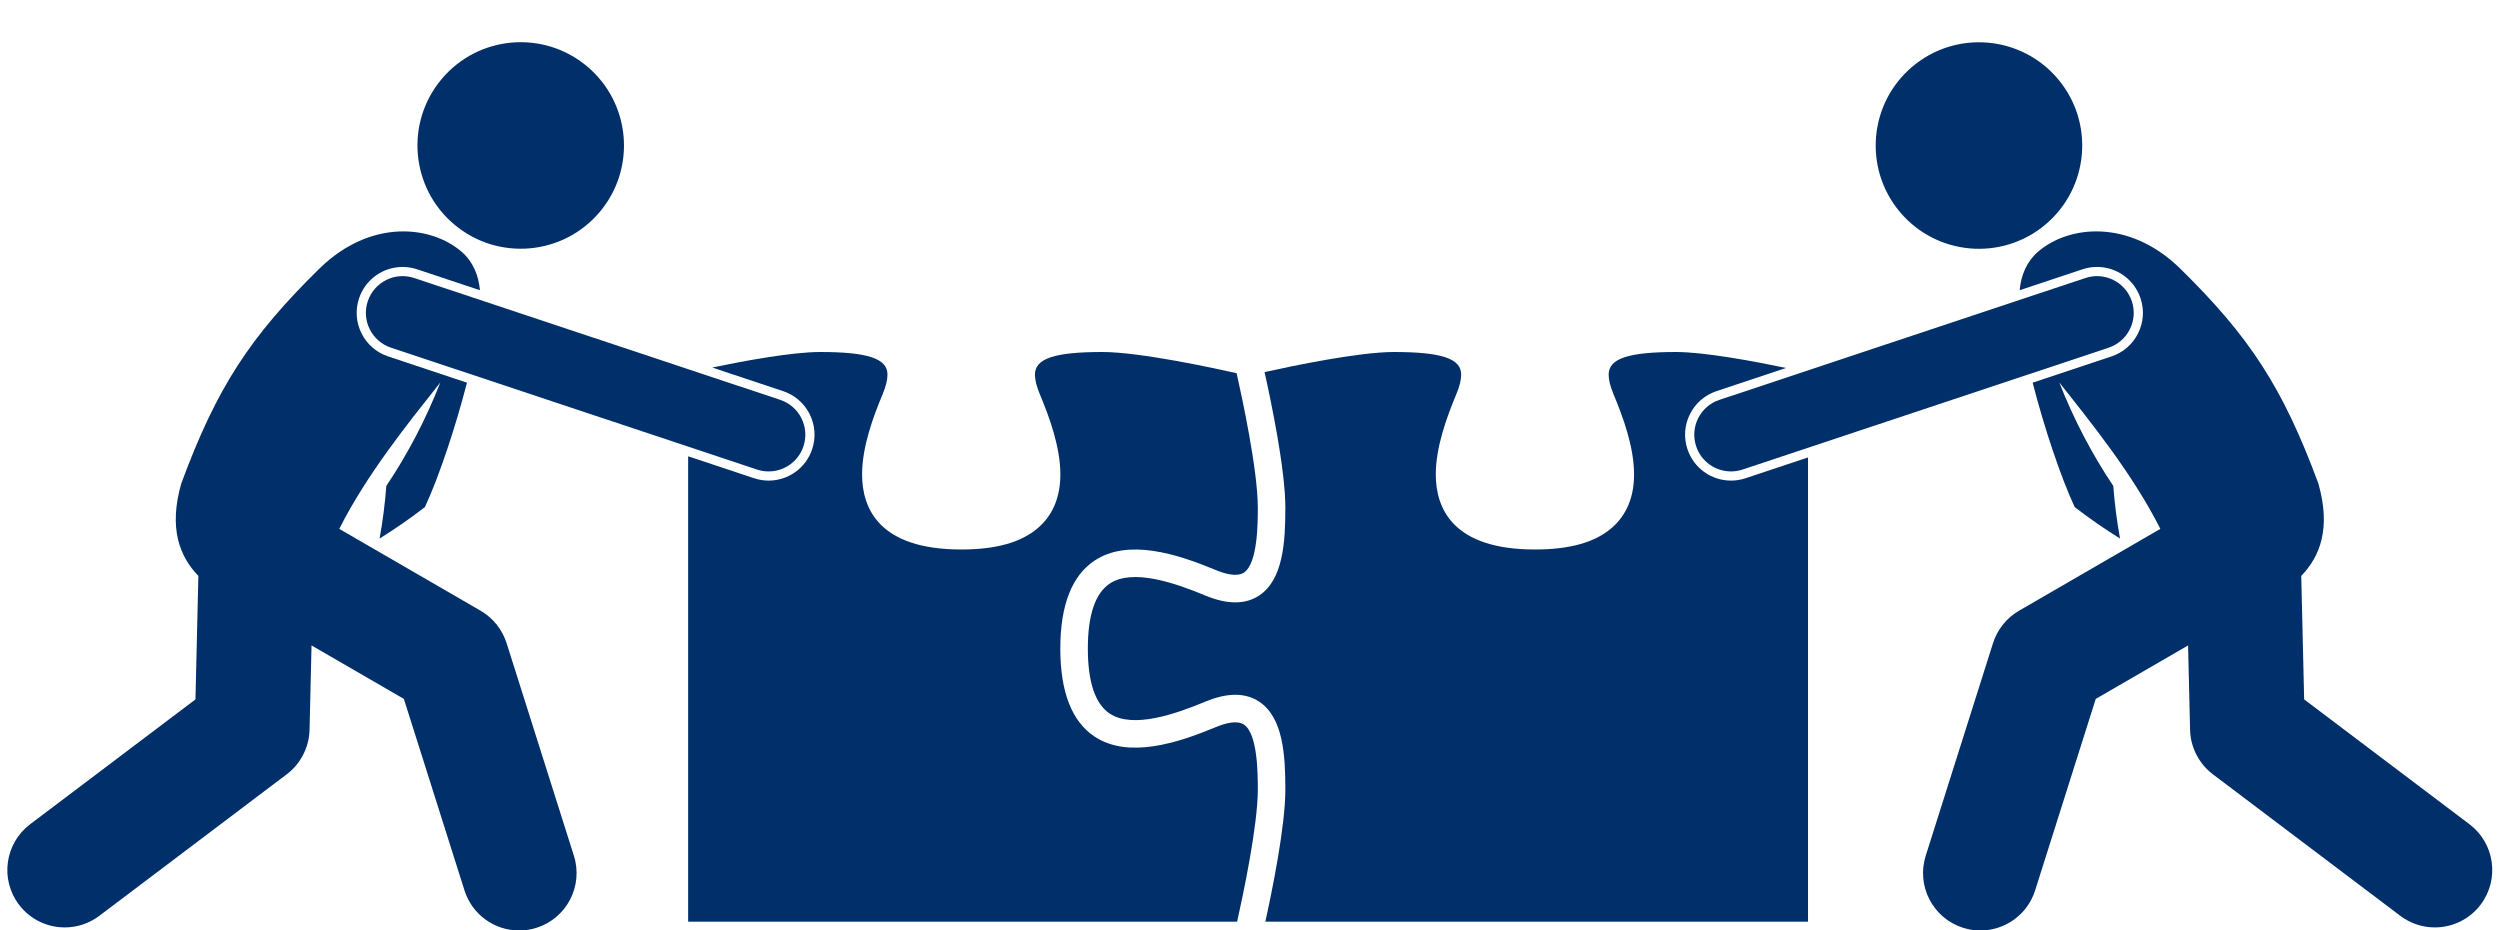 <?xml version="1.0" encoding="UTF-8" standalone="no"?><svg xmlns="http://www.w3.org/2000/svg" xmlns:xlink="http://www.w3.org/1999/xlink" fill="#002f69" height="202.7" preserveAspectRatio="xMidYMid meet" version="1" viewBox="-1.6 -9.2 544.6 202.7" width="544.6" zoomAndPan="magnify"><g id="change1_1"><ellipse cx="111.835" cy="22.494" fill="inherit" rx="22.493" ry="22.496" transform="rotate(-49.977 111.829 22.493)"/><path d="M12.51,192.829c2.624,0,5.268-0.823,7.523-2.525l40.832-30.834c3.028-2.287,4.875-5.888,4.965-9.681l0.433-18.389 l20.116,11.651l13.204,41.716c1.686,5.327,6.609,8.732,11.916,8.732c1.249,0,2.52-0.189,3.773-0.586 c6.581-2.084,10.229-9.109,8.146-15.689l-14.666-46.335c-0.936-2.951-2.976-5.494-5.654-7.045l-30.793-17.834 C78.298,94.115,87.31,82.97,94.323,74.112c-3.104,7.922-7.036,15.488-11.766,22.549c-0.281,3.768-0.766,7.593-1.468,11.456 c3.36-2.091,6.654-4.371,9.871-6.847c3.039-6.525,6.664-17.363,9.162-27.11l-17.178-5.718c-2.532-0.844-4.588-2.623-5.784-5.012 c-1.196-2.388-1.39-5.1-0.546-7.634c1.363-4.093,5.178-6.844,9.488-6.844c1.072,0,2.137,0.173,3.162,0.514l13.687,4.556 c-0.294-3.291-1.549-6.261-3.969-8.358c-6.648-5.763-19.781-7.231-30.9,3.546c-15.2,14.908-22.449,25.954-30.2,46.933 c-2.76,9.677-0.402,15.849,3.73,20.11l-0.633,26.907L4.967,170.352c-5.509,4.16-6.602,12-2.442,17.509 C4.983,191.115,8.724,192.829,12.51,192.829z" fill="inherit"/><path d="M278.401,101.356c0,7.437-0.441,15.666-5.693,19.165c-3.006,2.004-6.965,2.001-11.771-0.005 c-6.524-2.713-15.775-5.933-20.807-2.575c-3.154,2.104-4.754,6.864-4.754,14.148c0,7.284,1.6,12.045,4.754,14.147 c5.033,3.357,14.285,0.137,20.803-2.576c4.811-2.006,8.77-2.009,11.775-0.006c5.252,3.5,5.693,11.73,5.693,19.167 c0,7.967-2.885,22.064-4.359,28.756h118.217V90.449l-13.618,4.534c-1.029,0.339-2.091,0.512-3.16,0.512 c-4.314,0-8.125-2.752-9.486-6.844c-0.846-2.534-0.651-5.244,0.545-7.635c1.194-2.388,3.25-4.168,5.785-5.012l15.159-5.046 c-7.085-1.48-17.792-3.477-23.98-3.477c-10.42,0-14.672,1.427-14.672,4.92c0,1.147,0.354,2.573,1.047,4.238 c2.088,5.007,4.488,11.521,4.488,17.504c0,5.004-1.672,8.956-4.967,11.747c-3.669,3.104-9.107,4.612-16.629,4.612 c-17.852,0-21.596-8.896-21.596-16.359c0-5.976,2.396-12.495,4.484-17.504c0.695-1.665,1.047-3.091,1.047-4.238 c0-3.494-4.25-4.92-14.668-4.92c-7.594,0-22.01,3.011-28.162,4.375C275.288,78.188,278.401,93.081,278.401,101.356z" fill="inherit"/><path d="M174.776,81.019c1.196,2.389,1.39,5.1,0.546,7.634c-1.361,4.091-5.175,6.842-9.488,6.842c-1.068,0-2.131-0.171-3.155-0.513 l-14.373-4.785v101.379h119.588c1.291-5.768,4.506-20.906,4.506-28.756c0-3.326,0-12.161-3.019-14.173 c-1.533-1.023-4.184-0.264-6.141,0.552c-8.451,3.518-19.096,6.927-26.439,2.029c-4.926-3.286-7.424-9.726-7.424-19.14 c0-9.414,2.498-15.855,7.424-19.14c7.342-4.897,17.986-1.491,26.441,2.027c1.955,0.814,4.605,1.573,6.139,0.551 c3.019-2.012,3.019-10.846,3.019-14.172c0-8.09-3.41-23.91-4.617-29.253c-5.343-1.207-21.172-4.621-29.256-4.621 c-10.422,0-14.672,1.427-14.672,4.92c0,1.147,0.352,2.573,1.047,4.238c2.088,5.007,4.488,11.521,4.488,17.504 c0,5.004-1.672,8.956-4.969,11.747c-3.668,3.104-9.106,4.612-16.625,4.612c-17.852,0-21.6-8.896-21.6-16.359 c0-5.976,2.398-12.495,4.486-17.504c0.693-1.665,1.047-3.091,1.047-4.238c0-3.494-4.249-4.92-14.665-4.92 c-6.058,0-16.441,1.912-23.524,3.38l15.452,5.144C171.527,76.85,173.58,78.629,174.776,81.019z" fill="inherit"/><path d="M88.631,51.364c-4.192-1.396-8.722,0.87-10.118,5.063c-1.396,4.192,0.873,8.72,5.064,10.116l79.73,26.542 c0.838,0.278,1.69,0.411,2.525,0.411c3.352,0,6.475-2.121,7.59-5.475c1.396-4.192-0.87-8.722-5.064-10.118L88.631,51.364z" fill="inherit"/><ellipse cx="429.482" cy="22.494" fill="inherit" rx="22.495" ry="22.493" transform="rotate(-40.022 429.504 22.478)"/><path d="M455.212,48.949c4.313,0,8.125,2.752,9.486,6.845c0.845,2.533,0.65,5.244-0.545,7.634c-1.195,2.389-3.25,4.168-5.785,5.012 l-17.176,5.718c2.499,9.747,6.124,20.586,9.162,27.111c3.218,2.476,6.512,4.756,9.872,6.847c-0.702-3.862-1.187-7.688-1.468-11.456 c-4.729-7.062-8.662-14.627-11.766-22.549c7.013,8.859,16.024,20.004,22.018,31.898l-30.795,17.835 c-2.679,1.55-4.719,4.094-5.654,7.045l-14.666,46.331c-2.082,6.582,1.563,13.606,8.145,15.691c1.255,0.397,2.526,0.586,3.775,0.586 c5.307,0,10.229-3.404,11.914-8.731l13.206-41.717l20.116-11.65l0.433,18.389c0.089,3.795,1.934,7.394,4.964,9.682l40.832,30.832 c2.256,1.704,4.9,2.526,7.523,2.526c3.786,0.001,7.526-1.713,9.984-4.968c4.161-5.508,3.066-13.347-2.442-17.508l-36.011-27.194 l-0.633-26.904c4.133-4.262,6.492-10.434,3.731-20.112c-7.751-20.979-15-32.025-30.2-46.933 c-11.119-10.777-24.252-9.309-30.9-3.546c-2.42,2.097-3.676,5.067-3.969,8.357l13.688-4.557 C453.078,49.123,454.14,48.949,455.212,48.949z" fill="inherit"/><path d="M367.892,88.021c1.115,3.354,4.237,5.475,7.588,5.475c0.838,0,1.69-0.133,2.528-0.412l79.729-26.541 c4.192-1.395,6.461-5.924,5.063-10.117c-1.395-4.193-5.924-6.458-10.117-5.063l-79.728,26.542 C368.762,79.299,366.495,83.828,367.892,88.021z" fill="inherit"/></g></svg>